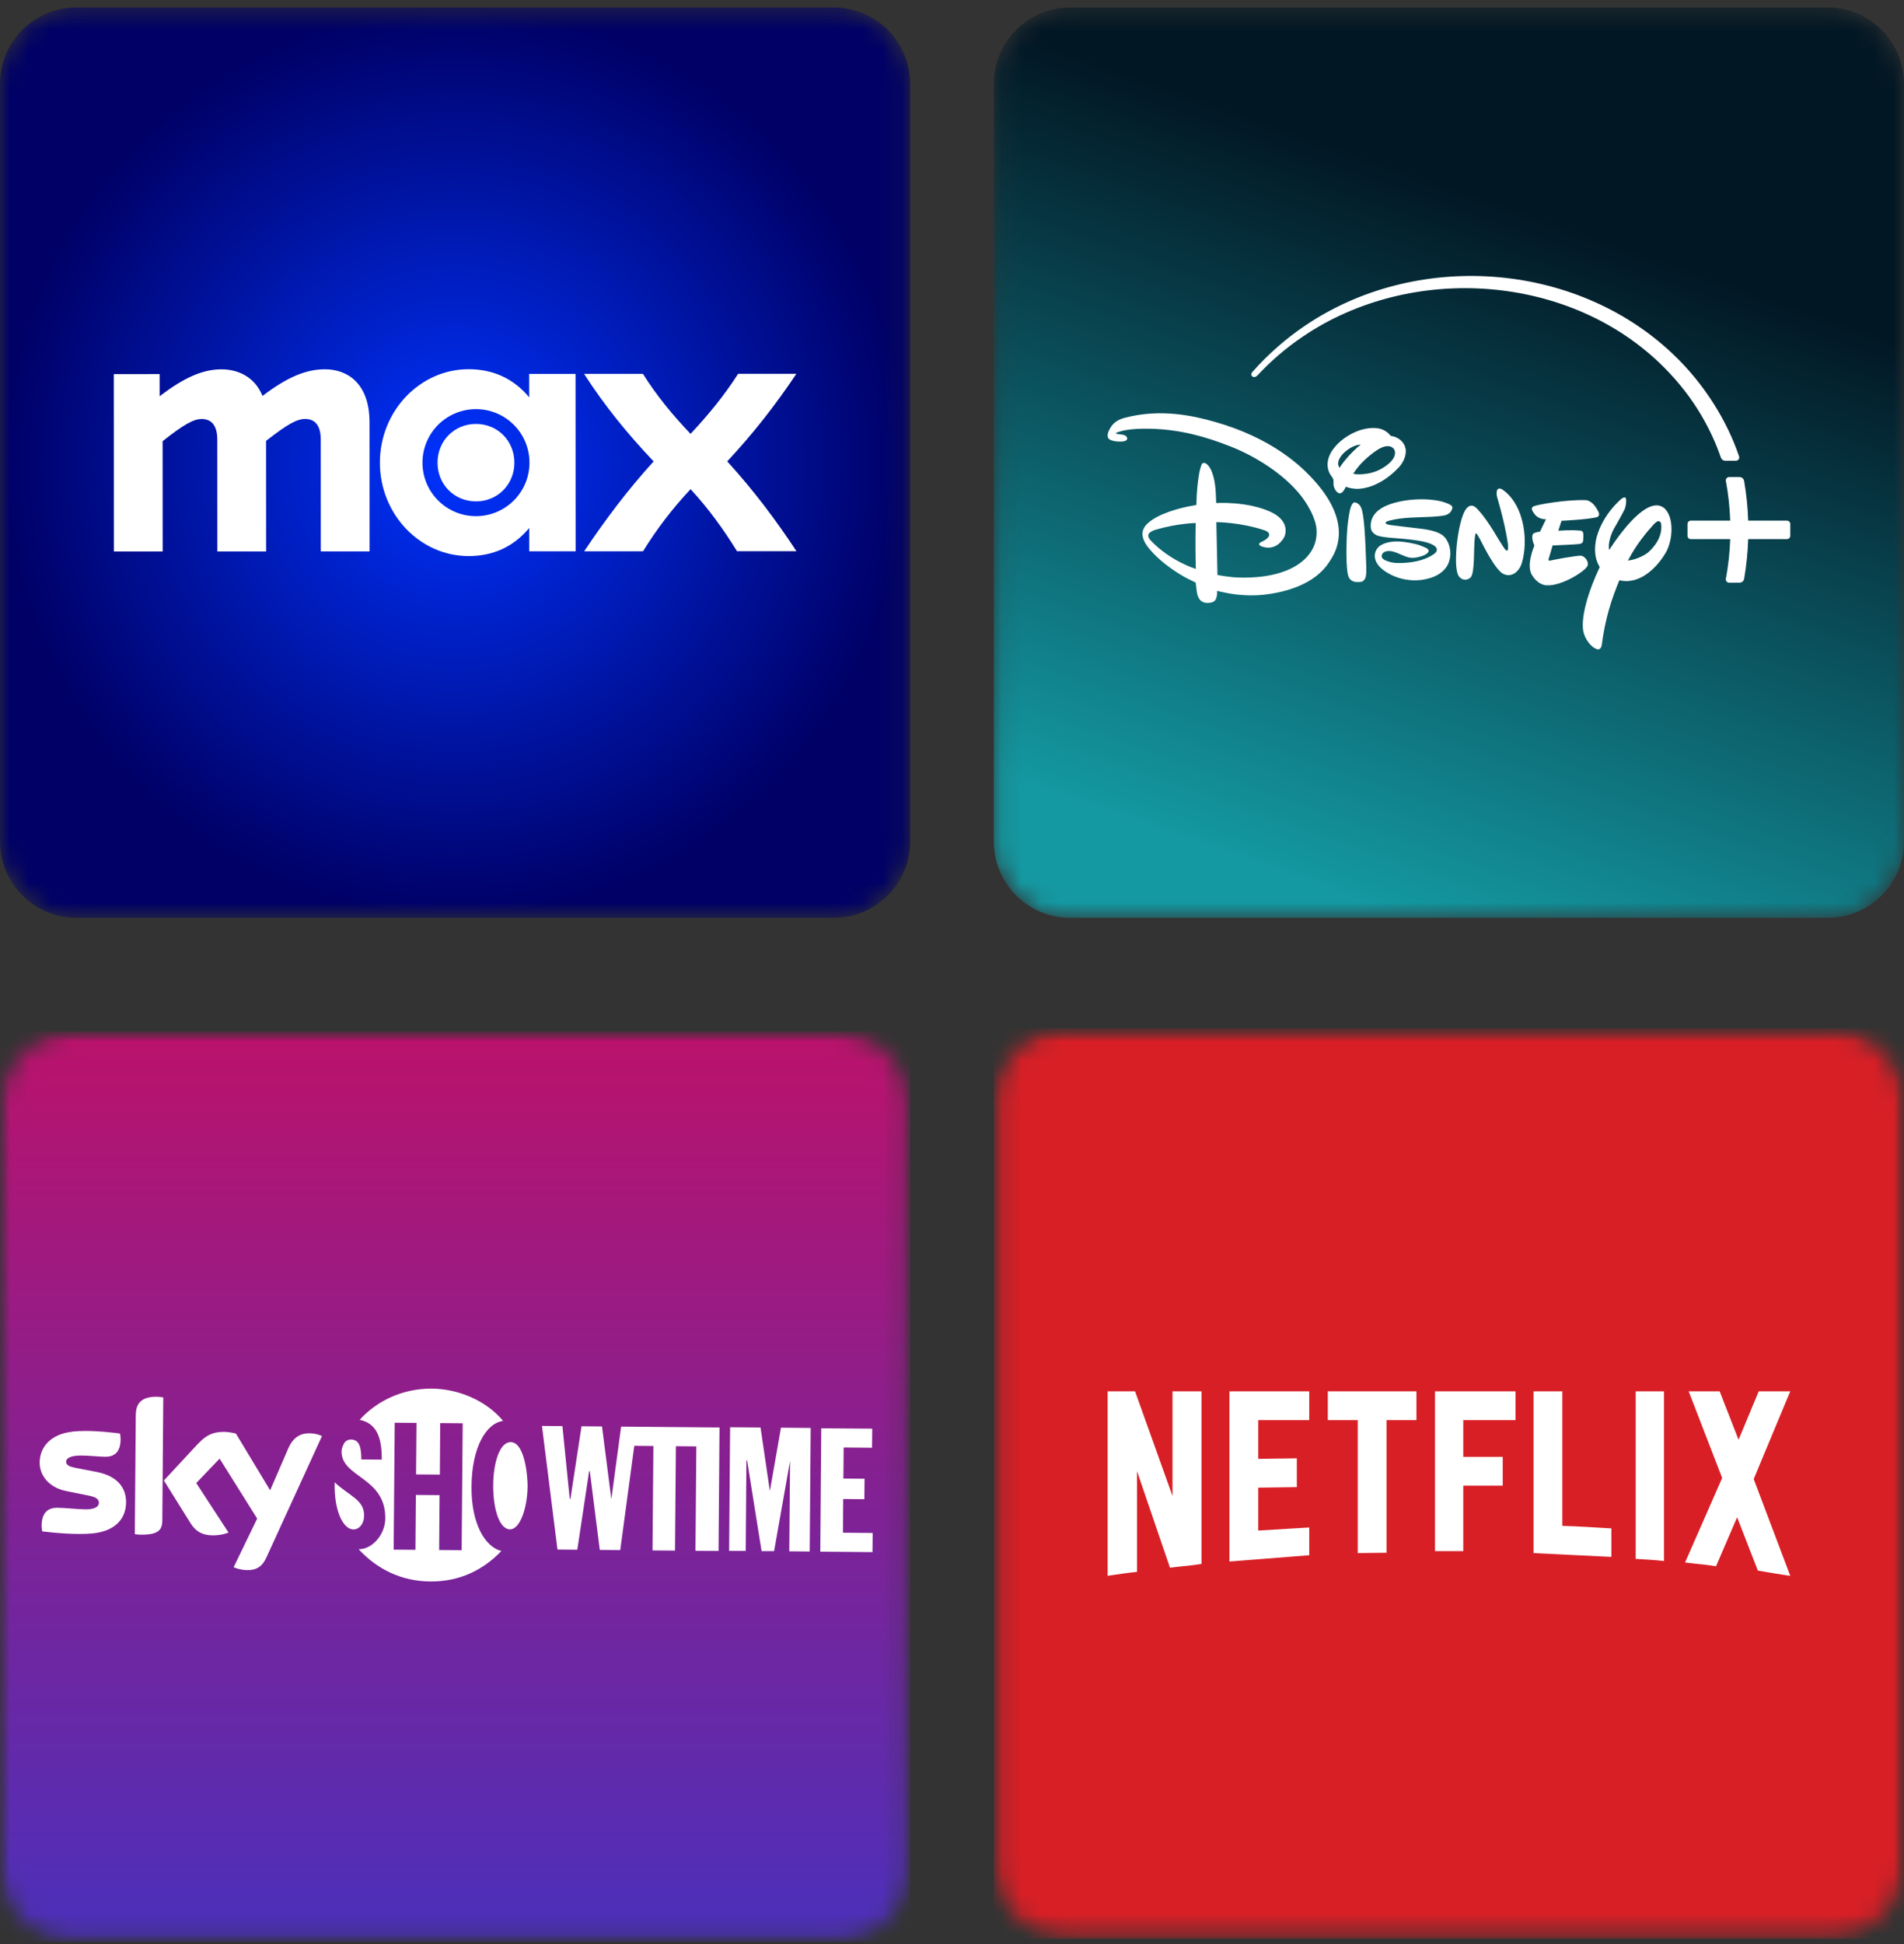 <svg width="96" height="98" viewBox="0 0 96 98" fill="none" xmlns="http://www.w3.org/2000/svg">
<rect x="0" y="0" width="96" height="98" fill="#333333" stroke="none"/>
<g clip-path="url(#clip0_307_306)">
<mask id="mask0_307_306" style="mask-type:luminance" maskUnits="userSpaceOnUse" x="0" y="0" width="46" height="47">
<path d="M42.041 0.377H3.851C1.724 0.377 0 2.101 0 4.228V42.417C0 44.544 1.724 46.268 3.851 46.268H42.041C44.167 46.268 45.891 44.544 45.891 42.417V4.228C45.891 2.101 44.167 0.377 42.041 0.377Z" fill="white"/>
</mask>
<g mask="url(#mask0_307_306)">
<path d="M42.041 0.377H3.851C1.724 0.377 0 2.101 0 4.228V42.417C0 44.544 1.724 46.268 3.851 46.268H42.041C44.167 46.268 45.891 44.544 45.891 42.417V4.228C45.891 2.101 44.167 0.377 42.041 0.377Z" fill="url(#paint0_radial_307_306)"/>
<mask id="mask1_307_306" style="mask-type:luminance" maskUnits="userSpaceOnUse" x="0" y="0" width="46" height="47">
<path d="M45.891 0.377H0V46.268H45.891V0.377Z" fill="white"/>
</mask>
<g mask="url(#mask1_307_306)">
<path d="M29.455 27.791L32.421 27.79C33.113 26.668 33.917 25.619 34.819 24.659C35.714 25.627 36.46 26.655 37.161 27.787L40.157 27.786C39.127 26.222 38.009 24.732 36.667 23.257C37.993 21.84 39.125 20.379 40.153 18.844L37.217 18.845C36.487 19.978 35.697 20.932 34.818 21.871C33.924 20.933 33.133 19.979 32.417 18.847L29.451 18.848C30.466 20.428 31.614 21.843 32.956 23.259C31.615 24.734 30.468 26.27 29.455 27.791ZM22.061 23.323C22.061 24.426 22.911 25.275 23.999 25.275C25.087 25.274 25.936 24.424 25.936 23.321C25.935 22.218 25.085 21.369 23.997 21.37C22.909 21.37 22.06 22.22 22.061 23.323ZM21.301 23.323C21.3 22.969 21.37 22.618 21.505 22.291C21.641 21.963 21.839 21.666 22.09 21.415C22.34 21.165 22.637 20.966 22.965 20.83C23.292 20.695 23.643 20.625 23.997 20.625C25.487 20.624 26.695 21.83 26.696 23.321C26.697 24.811 25.49 26.019 23.999 26.02C22.509 26.02 21.301 24.814 21.301 23.323ZM23.628 28.032C24.835 28.032 25.878 27.584 26.682 26.615L26.683 27.792L29.023 27.791L29.019 18.849L26.679 18.85L26.68 20.027C25.874 19.058 24.831 18.612 23.624 18.612C21.179 18.613 19.153 20.716 19.154 23.324C19.155 25.933 21.183 28.033 23.628 28.032ZM5.742 27.802L8.202 27.8L8.199 22.241C9.272 21.391 9.763 21.122 10.166 21.122C10.643 21.122 10.956 21.42 10.956 22.166L10.959 27.799L13.418 27.798L13.415 22.224C14.488 21.389 14.965 21.12 15.383 21.12C15.86 21.12 16.173 21.418 16.173 22.163L16.175 27.797L18.635 27.796L18.632 21.297C18.631 19.285 17.483 18.615 16.38 18.616C15.441 18.616 14.487 19.004 13.236 19.959C12.833 18.96 11.953 18.617 11.163 18.618C10.224 18.618 9.271 19.036 8.049 19.976L8.048 18.858L5.738 18.859L5.742 27.802Z" fill="white"/>
</g>
</g>
<mask id="mask2_307_306" style="mask-type:luminance" maskUnits="userSpaceOnUse" x="50" y="0" width="46" height="47">
<path d="M92.15 0.377H53.96C51.833 0.377 50.109 2.101 50.109 4.228V42.417C50.109 44.544 51.833 46.268 53.96 46.268H92.15C94.276 46.268 96.001 44.544 96.001 42.417V4.228C96.001 2.101 94.276 0.377 92.15 0.377Z" fill="white"/>
</mask>
<g mask="url(#mask2_307_306)">
<path d="M92.15 0.377H53.96C51.833 0.377 50.109 2.101 50.109 4.228V42.417C50.109 44.544 51.833 46.268 53.96 46.268H92.15C94.276 46.268 96.001 44.544 96.001 42.417V4.228C96.001 2.101 94.276 0.377 92.15 0.377Z" fill="url(#paint1_linear_307_306)"/>
<mask id="mask3_307_306" style="mask-type:luminance" maskUnits="userSpaceOnUse" x="50" y="0" width="46" height="47">
<path d="M96.001 0.377H50.109V46.268H96.001V0.377Z" fill="white"/>
</mask>
<g mask="url(#mask3_307_306)">
<path d="M61.25 21.265C60.205 20.969 58.534 20.576 56.705 21.063C56.366 21.154 56.135 21.304 55.973 21.588C55.893 21.73 55.819 21.884 55.859 22.041C55.894 22.173 56.084 22.22 56.237 22.245C56.384 22.268 56.717 22.286 56.807 22.178C56.854 22.122 56.855 21.965 56.611 21.913C56.521 21.895 56.276 21.886 56.257 21.845C56.257 21.845 56.266 21.816 56.4 21.774C56.459 21.756 56.895 21.577 58.086 21.615C59.502 21.661 60.739 21.992 62.047 22.508C63.328 23.012 64.766 23.923 65.609 25.008C65.928 25.419 66.325 26.093 66.377 26.662C66.503 28.041 65.156 29.205 62.42 29.112C61.953 29.096 61.385 28.985 61.385 28.985L61.328 26.322C61.328 26.322 62.486 26.313 63.765 26.734C63.874 26.77 63.984 26.841 63.993 26.947C64.001 27.028 63.936 27.098 63.864 27.161C63.732 27.276 63.549 27.327 63.509 27.376C63.48 27.412 63.48 27.466 63.518 27.495C63.614 27.57 63.85 27.62 64.009 27.607C64.332 27.578 64.546 27.392 64.709 27.147C64.882 26.887 64.98 26.224 64.061 25.802C62.872 25.255 61.319 25.358 61.319 25.358C61.319 25.358 61.312 24.997 61.295 24.757C61.269 24.362 61.159 23.587 60.8 23.364C60.734 23.324 60.654 23.319 60.608 23.38C60.539 23.471 60.47 23.818 60.455 23.908C60.32 24.714 60.327 25.437 60.32 25.447C60.316 25.452 60.311 25.457 60.306 25.46C60.291 25.47 59.433 25.572 58.604 25.931C58.273 26.074 57.8 26.333 57.656 26.666C57.471 27.095 57.797 27.565 58.346 28.086C58.812 28.527 59.498 28.991 60.006 29.231C60.136 29.292 60.288 29.368 60.288 29.368C60.288 29.368 60.321 29.675 60.347 29.853C60.443 30.494 60.931 30.401 61.066 30.373C61.285 30.328 61.327 30.183 61.357 30.014C61.374 29.922 61.367 29.788 61.367 29.788C61.367 29.788 61.698 29.865 61.92 29.905C62.566 30.025 63.269 30.045 63.877 29.962C66.311 29.63 66.924 28.483 67.118 28.177C67.454 27.645 68.169 26.162 66.016 23.96C65.525 23.458 64.104 22.073 61.25 21.265ZM58.036 27.265C57.948 27.173 57.88 27.074 57.901 26.955C57.92 26.84 58.146 26.738 58.26 26.705C59.358 26.381 60.288 26.365 60.288 26.365C60.288 26.365 60.279 26.758 60.277 27.157C60.274 27.911 60.294 28.677 60.294 28.677C60.294 28.677 59.055 28.317 58.036 27.265ZM69.186 24.492C69.7 24.291 70.097 24.002 70.5 23.59C70.735 23.351 70.941 22.958 70.865 22.6C70.827 22.422 70.746 22.299 70.597 22.171C70.523 22.107 70.354 22.017 70.216 21.99C70.176 21.982 70.134 21.979 70.116 21.968C70.097 21.955 70.081 21.929 70.062 21.906C69.972 21.791 69.793 21.682 69.664 21.638C69.27 21.501 68.743 21.604 68.384 21.756C68.004 21.916 67.653 22.152 67.387 22.438C66.688 23.187 66.994 23.781 67.057 23.892C67.11 23.985 67.208 24.086 67.229 24.184C67.242 24.242 67.231 24.318 67.233 24.387C67.238 24.545 67.306 24.707 67.425 24.812C67.51 24.887 67.632 24.909 67.754 24.723C67.796 24.66 67.864 24.533 67.864 24.533C67.864 24.533 68.007 24.616 68.351 24.64C68.608 24.658 68.96 24.581 69.186 24.492ZM67.537 23.587C67.537 23.587 67.513 23.537 67.498 23.5C67.391 23.236 67.625 22.939 67.839 22.758C68.254 22.403 68.608 22.412 68.608 22.412C68.608 22.412 68.523 22.48 68.453 22.541C67.847 23.072 67.537 23.587 67.537 23.587ZM68.447 23.577C68.701 23.25 69.171 22.843 69.499 22.648C69.756 22.494 69.978 22.452 70.144 22.525C70.242 22.568 70.321 22.657 70.334 22.776C70.378 23.146 69.951 23.454 69.666 23.621C69.019 23.999 68.252 23.913 68.233 23.879C68.23 23.87 68.388 23.654 68.447 23.577ZM83.872 25.585C83.048 25.013 81.717 26.828 81.132 27.727C81.045 27.269 81.355 26.688 81.355 26.688C81.355 26.688 81.851 25.828 81.922 25.653C81.99 25.477 82.029 25.116 81.944 25.08C81.866 25.044 81.733 25.16 81.733 25.16C80.617 26.161 80.461 27.273 80.461 27.273C80.355 27.871 80.478 28.291 80.659 28.585C80.039 29.907 79.736 31.06 79.817 31.741C79.892 32.26 80.263 32.635 80.489 32.714C80.717 32.809 80.757 32.535 80.757 32.535C80.942 31.126 81.264 30.183 81.648 29.252C82.812 29.519 83.687 28.387 83.997 27.845C84.179 27.52 84.277 27.087 84.277 26.679C84.277 26.214 84.15 25.783 83.872 25.585ZM83.115 27.832C82.981 27.959 82.539 28.208 82.081 28.259C82.517 27.413 83.06 26.789 83.361 26.457C83.71 26.063 83.756 26.421 83.756 26.421C83.838 27.116 83.332 27.639 83.115 27.832ZM80.051 28.503C80.106 28.291 79.914 28.059 79.74 28.016C79.577 27.982 78.329 28.216 78.18 28.256C78.019 28.299 78.091 28.149 78.091 28.149L78.284 27.496C78.284 27.496 79.475 27.45 79.648 27.421C79.809 27.392 79.818 27.279 79.818 27.279C79.818 27.279 79.839 27.092 79.833 26.918C79.816 26.731 79.666 26.748 79.666 26.748C79.205 26.7 78.572 26.755 78.572 26.755L78.732 26.254C78.732 26.254 79.999 26.192 80.481 26.081C80.729 26.022 80.583 25.779 80.583 25.779C80.283 25.178 79.936 25.212 79.936 25.212C78.94 25.179 77.491 25.443 77.333 25.521C77.185 25.589 77.201 25.7 77.394 25.943C77.601 26.198 77.949 26.175 77.949 26.175L77.644 26.806C77.394 26.824 77.308 26.902 77.308 26.902C77.165 27.055 77.363 27.509 77.363 27.509C77.363 27.509 76.93 28.479 77.244 28.992C77.581 29.53 77.98 29.505 77.98 29.505C78.738 29.56 79.984 28.765 80.051 28.503ZM75.695 24.646C75.695 24.646 75.519 24.563 75.474 24.739C75.429 24.914 75.496 25.099 75.496 25.099C75.935 26.59 76.035 27.471 76.035 27.471C76.035 27.471 76.055 27.73 76.005 27.745C75.969 27.771 75.93 27.735 75.93 27.735C75.88 27.736 75.398 26.928 75.398 26.928L75.305 26.77C74.775 25.915 74.453 25.623 74.453 25.623C74.378 25.552 74.185 25.359 73.945 25.626C73.704 25.894 73.516 26.757 73.44 27.568C73.376 28.377 73.425 28.837 73.543 29.032C73.673 29.228 73.924 29.295 74.13 29.127C74.349 28.959 74.307 27.892 74.342 27.344C74.375 26.794 74.429 26.893 74.429 26.893C74.477 26.88 74.727 27.383 74.727 27.383C74.727 27.383 75.386 28.732 75.8 28.932C76.22 29.131 76.557 28.81 76.684 28.51C76.814 28.207 77.035 27.206 76.706 26.097C76.376 24.988 75.695 24.646 75.695 24.646ZM68.847 27.502C68.831 27.132 68.787 26.19 68.683 25.764C68.639 25.581 68.565 25.414 68.384 25.345C68.365 25.338 68.345 25.332 68.324 25.328C68.211 25.306 68.147 25.461 68.116 25.539C68.027 25.767 67.963 26.314 67.945 26.485C67.892 27.001 67.849 28.224 67.939 28.848C67.976 29.109 68.062 29.279 68.326 29.333C68.433 29.355 68.629 29.351 68.714 29.296C68.789 29.25 68.841 29.159 68.859 29.081C68.907 28.864 68.888 28.556 68.879 28.324C68.867 28.05 68.86 27.778 68.847 27.502ZM73.109 25.439C72.54 25.137 71.602 25.136 71.022 25.208C70.422 25.283 69.621 25.47 69.278 25.962C69.147 26.149 69.071 26.439 69.131 26.674C69.165 26.805 69.259 26.904 69.396 26.975C69.638 27.102 70.448 27.128 70.809 27.167C71.149 27.203 71.776 27.264 72.121 27.408C72.121 27.408 72.448 27.522 72.446 27.709C72.445 27.801 72.376 27.875 72.306 27.924C71.794 28.288 71.089 28.391 70.463 28.381C70.255 28.38 70.05 28.337 69.86 28.252C69.768 28.212 69.649 28.138 69.665 28.013C69.691 27.812 69.92 27.763 70.103 27.78C70.204 27.789 70.337 27.833 70.437 27.872C70.839 28.03 71.022 28.164 71.376 28.11C71.507 28.09 71.965 27.991 72.026 27.802C72.041 27.757 72.019 27.707 71.986 27.673C71.937 27.623 71.662 27.517 71.588 27.489C71.318 27.393 70.808 27.306 70.524 27.295C70.152 27.282 69.641 27.358 69.428 27.667C69.237 27.945 69.194 28.506 70.143 28.977C70.585 29.196 71.119 29.294 71.612 29.24C71.894 29.207 72.706 29.081 73.012 28.436C73.177 28.088 73.161 27.625 72.984 27.295C72.867 27.078 72.724 26.789 71.665 26.655C71.496 26.634 70.25 26.49 70.136 26.472C70.072 26.462 69.781 26.427 69.883 26.316C69.912 26.284 70 26.26 70.051 26.246C70.706 26.067 71.536 26.087 72.222 26.049C72.376 26.039 72.725 26.018 72.894 25.965C73.054 25.915 73.187 25.801 73.224 25.624C73.242 25.531 73.197 25.486 73.109 25.439ZM90.101 26.246H88.144C88.123 25.575 88.054 24.906 87.939 24.244C87.93 24.19 87.901 24.14 87.859 24.105C87.817 24.069 87.763 24.049 87.707 24.049H87.18C87.156 24.049 87.132 24.055 87.11 24.065C87.088 24.076 87.069 24.09 87.053 24.109C87.038 24.128 87.026 24.15 87.02 24.173C87.014 24.197 87.014 24.221 87.018 24.245C87.141 24.901 87.214 25.569 87.237 26.246H85.249C85.227 26.246 85.206 26.25 85.186 26.258C85.166 26.267 85.147 26.279 85.132 26.294C85.117 26.31 85.105 26.328 85.097 26.348C85.088 26.368 85.084 26.39 85.084 26.411V27.011C85.084 27.103 85.158 27.177 85.249 27.177H87.237C87.215 27.848 87.142 28.517 87.018 29.178C87.014 29.201 87.014 29.226 87.02 29.249C87.026 29.273 87.038 29.295 87.053 29.313C87.069 29.332 87.088 29.347 87.11 29.358C87.132 29.368 87.156 29.373 87.18 29.373H87.707C87.763 29.373 87.817 29.354 87.859 29.318C87.901 29.282 87.93 29.233 87.939 29.178C88.054 28.521 88.122 27.854 88.144 27.177H90.101C90.123 27.177 90.144 27.172 90.164 27.164C90.184 27.156 90.203 27.144 90.218 27.128C90.233 27.113 90.245 27.095 90.254 27.075C90.262 27.055 90.266 27.033 90.266 27.011V26.411C90.266 26.39 90.262 26.368 90.254 26.348C90.245 26.328 90.233 26.31 90.218 26.294C90.203 26.279 90.184 26.267 90.164 26.258C90.144 26.25 90.123 26.246 90.101 26.246ZM63.15 18.982C63.228 19.036 63.336 18.997 63.414 18.913C64.085 18.189 64.82 17.56 65.656 16.989C71.145 13.24 79.203 13.785 83.917 18.536C85.465 20.088 86.318 21.755 86.765 23.064C86.781 23.111 86.811 23.152 86.85 23.18C86.89 23.209 86.938 23.225 86.988 23.225H87.529C87.555 23.225 87.581 23.219 87.604 23.207C87.627 23.195 87.648 23.177 87.663 23.156C87.678 23.135 87.688 23.11 87.692 23.084C87.696 23.058 87.694 23.032 87.685 23.007C87.098 21.27 85.962 19.363 84.312 17.812C79.363 13.151 71.347 12.632 65.762 16.444C64.848 17.061 63.94 17.851 63.142 18.755C63.063 18.844 63.09 18.941 63.15 18.982Z" fill="white"/>
</g>
</g>
<mask id="mask4_307_306" style="mask-type:luminance" maskUnits="userSpaceOnUse" x="0" y="52" width="46" height="46">
<path d="M42.041 52H3.851C1.724 52 0 53.724 0 55.851V94.04C0 96.167 1.724 97.891 3.851 97.891H42.041C44.167 97.891 45.891 96.167 45.891 94.04V55.851C45.891 53.724 44.167 52 42.041 52Z" fill="white"/>
</mask>
<g mask="url(#mask4_307_306)">
<mask id="mask5_307_306" style="mask-type:luminance" maskUnits="userSpaceOnUse" x="0" y="52" width="46" height="46">
<path d="M45.891 52H0V97.891H45.891V52Z" fill="white"/>
</mask>
<g mask="url(#mask5_307_306)">
<path d="M0 52H45.891V97.891H0V52Z" fill="url(#paint2_linear_307_306)"/>
</g>
</g>
<mask id="mask6_307_306" style="mask-type:luminance" maskUnits="userSpaceOnUse" x="50" y="51" width="46" height="47">
<path d="M92.15 51.84H53.96C51.833 51.84 50.109 53.564 50.109 55.691V93.88C50.109 96.007 51.833 97.731 53.96 97.731H92.15C94.276 97.731 96.001 96.007 96.001 93.88V55.691C96.001 53.564 94.276 51.84 92.15 51.84Z" fill="white"/>
</mask>
<g mask="url(#mask6_307_306)">
<mask id="mask7_307_306" style="mask-type:luminance" maskUnits="userSpaceOnUse" x="50" y="51" width="46" height="47">
<path d="M96.001 51.84H50.109V97.731H96.001V51.84Z" fill="white"/>
</mask>
<g mask="url(#mask7_307_306)">
<path d="M50.109 51.84H96.001V97.731H50.109V51.84Z" fill="#D81F26"/>
<path d="M60.58 78.837C60.063 78.928 59.536 78.955 58.991 79.028L57.328 74.159V79.237C56.811 79.291 56.338 79.364 55.848 79.437V70.135H57.229L59.118 75.412V70.135H60.58V78.837ZM63.442 73.541L65.386 73.514V74.966L63.442 74.993V77.155L66.012 77V78.399L61.988 78.717V70.135H66.012V71.587H63.442V73.541ZM71.417 71.588H69.909V78.274L68.457 78.292V71.588H66.948V70.135H71.417L71.417 71.588ZM73.779 73.441H75.768V74.893H73.779V78.192H72.353V70.135H76.413V71.587H73.779V73.441ZM78.775 76.92C79.602 76.939 80.437 77.002 81.246 77.047V78.483L77.322 78.292V70.135H78.773V76.92H78.775ZM82.472 78.583C82.935 78.61 83.426 78.637 83.898 78.691V70.135H82.472V78.583ZM90.266 70.135L88.422 74.559L90.266 79.437C89.721 79.364 89.176 79.264 88.631 79.173L87.586 76.484L86.523 78.955C85.997 78.865 85.488 78.837 84.961 78.764L86.832 74.504L85.143 70.135H86.705L87.659 72.578L88.676 70.135L90.266 70.135Z" fill="white"/>
</g>
</g>
<path d="M16.874 74.992C16.892 76.246 17.323 77.095 17.821 77.099C18.123 77.099 18.359 76.806 18.359 76.401C18.363 75.601 17.634 75.428 16.874 74.725V74.992ZM24.867 74.854C24.858 75.988 25.147 77.086 25.716 77.095C26.214 77.095 26.592 76.037 26.601 74.903C26.601 74.37 26.45 72.703 25.752 72.698H25.747C25.183 72.698 24.876 73.756 24.867 74.854ZM9.975 72.787L8.264 74.632L9.615 76.797C9.864 77.193 10.197 77.397 10.735 77.397C11.091 77.397 11.384 77.317 11.522 77.255L9.895 74.761L11.073 73.53L12.967 76.552L11.78 79.002C11.9 79.06 12.131 79.135 12.429 79.149C12.94 79.162 13.225 78.966 13.434 78.508L16.234 72.392C16.123 72.329 15.87 72.258 15.665 72.254C15.309 72.24 14.834 72.312 14.527 73.032L13.62 75.126L11.896 72.267C11.784 72.232 11.509 72.183 11.309 72.178H11.286C10.682 72.178 10.34 72.4 9.984 72.783M3.667 72.169C2.569 72.281 2.004 72.938 2 73.725C1.996 74.374 2.462 74.988 3.343 75.165L4.405 75.379C4.792 75.454 4.987 75.543 4.987 75.757C4.987 75.917 4.832 76.086 4.329 76.086C3.876 76.081 3.267 76.006 2.876 76.006C2.502 76.006 2.107 76.17 2.098 76.904C2.098 76.997 2.111 77.108 2.129 77.197C2.689 77.268 3.858 77.379 4.672 77.299C5.792 77.188 6.352 76.575 6.357 75.73C6.361 75.001 5.921 74.405 4.876 74.201L3.863 74.005C3.534 73.943 3.334 73.872 3.334 73.685C3.334 73.512 3.551 73.374 4.072 73.374C4.583 73.379 5.027 73.436 5.312 73.436C5.685 73.436 6.076 73.285 6.081 72.547C6.081 72.449 6.068 72.356 6.05 72.263C5.636 72.209 4.97 72.134 4.316 72.134C4.089 72.134 3.867 72.143 3.654 72.165M41.408 71.992L41.359 78.219L43.991 78.242L44 77.277L42.502 77.264L42.515 75.566L43.582 75.575L43.591 74.543L42.524 74.534L42.538 72.969L43.969 72.983L43.978 72.018L41.413 72L41.408 71.992ZM36.767 78.18H37.599L37.634 73.623H37.67L38.399 78.193H39.03L39.835 73.641L39.795 78.202L40.826 78.211L40.875 71.983L39.377 71.969L38.817 75.161L38.346 71.96L36.812 71.947L36.763 78.175L36.767 78.18ZM28.108 78.113L29.108 78.122L29.704 74.165H29.739L30.241 78.131L31.273 78.139L31.98 72.885L32.944 72.894L32.9 78.157L34.033 78.166L34.078 72.903L35.109 72.912L35.065 78.175L36.23 78.184L36.278 71.956H36.012L31.317 71.916L30.824 75.575L30.353 71.907L29.321 71.898L28.761 75.557H28.726L28.357 71.889L27.325 71.88L28.108 78.113ZM6.846 71.329L6.797 77.335C6.899 77.353 6.997 77.362 7.117 77.362C8.001 77.37 8.179 77.108 8.184 76.655L8.232 70.445C8.126 70.422 8.01 70.409 7.899 70.409C7.89 70.409 7.881 70.409 7.877 70.409C7.006 70.409 6.85 70.88 6.846 71.334M19.848 78.117L19.902 71.72L21 71.729L20.977 74.325L22.178 74.334L22.195 71.738L23.329 71.747L23.276 78.144L22.142 78.135L22.164 75.37L20.968 75.361L20.946 78.126L19.848 78.117ZM18.132 71.574C18.999 71.747 19.257 72.481 19.248 73.579L18.217 73.57C18.221 72.903 18.092 72.569 17.692 72.565C17.528 72.565 17.39 72.663 17.328 72.796C17.328 72.832 17.292 72.863 17.292 72.863C17.257 72.965 17.221 73.063 17.221 73.161C17.208 74.494 19.444 74.445 19.426 76.544C19.422 77.344 18.781 78.104 18.083 78.095C19.008 79.1 20.235 79.713 21.702 79.722C23.165 79.735 24.369 79.144 25.28 78.184C24.449 77.98 23.76 76.806 23.773 74.943C23.787 72.978 24.498 71.751 25.365 71.627C24.507 70.587 23.08 70.009 21.777 70H21.738C20.32 70 19.035 70.587 18.137 71.569" fill="white"/>
</g>
<defs>
<radialGradient id="paint0_radial_307_306" cx="0" cy="0" r="1" gradientUnits="userSpaceOnUse" gradientTransform="translate(22.946 23.323) rotate(90) scale(22.946 22.946)">
<stop stop-color="#0033FF"/>
<stop offset="1" stop-color="#000066"/>
</radialGradient>
<linearGradient id="paint1_linear_307_306" x1="78.239" y1="11.114" x2="66.429" y2="44.934" gradientUnits="userSpaceOnUse">
<stop stop-color="#021724"/>
<stop offset="1" stop-color="#1499A2"/>
</linearGradient>
<linearGradient id="paint2_linear_307_306" x1="22.946" y1="52" x2="22.946" y2="97.891" gradientUnits="userSpaceOnUse">
<stop stop-color="#BB126B"/>
<stop offset="1" stop-color="#4B30BB"/>
</linearGradient>
<clipPath id="clip0_307_306">
<rect width="96" height="98" fill="white"/>
</clipPath>
</defs>
</svg>
